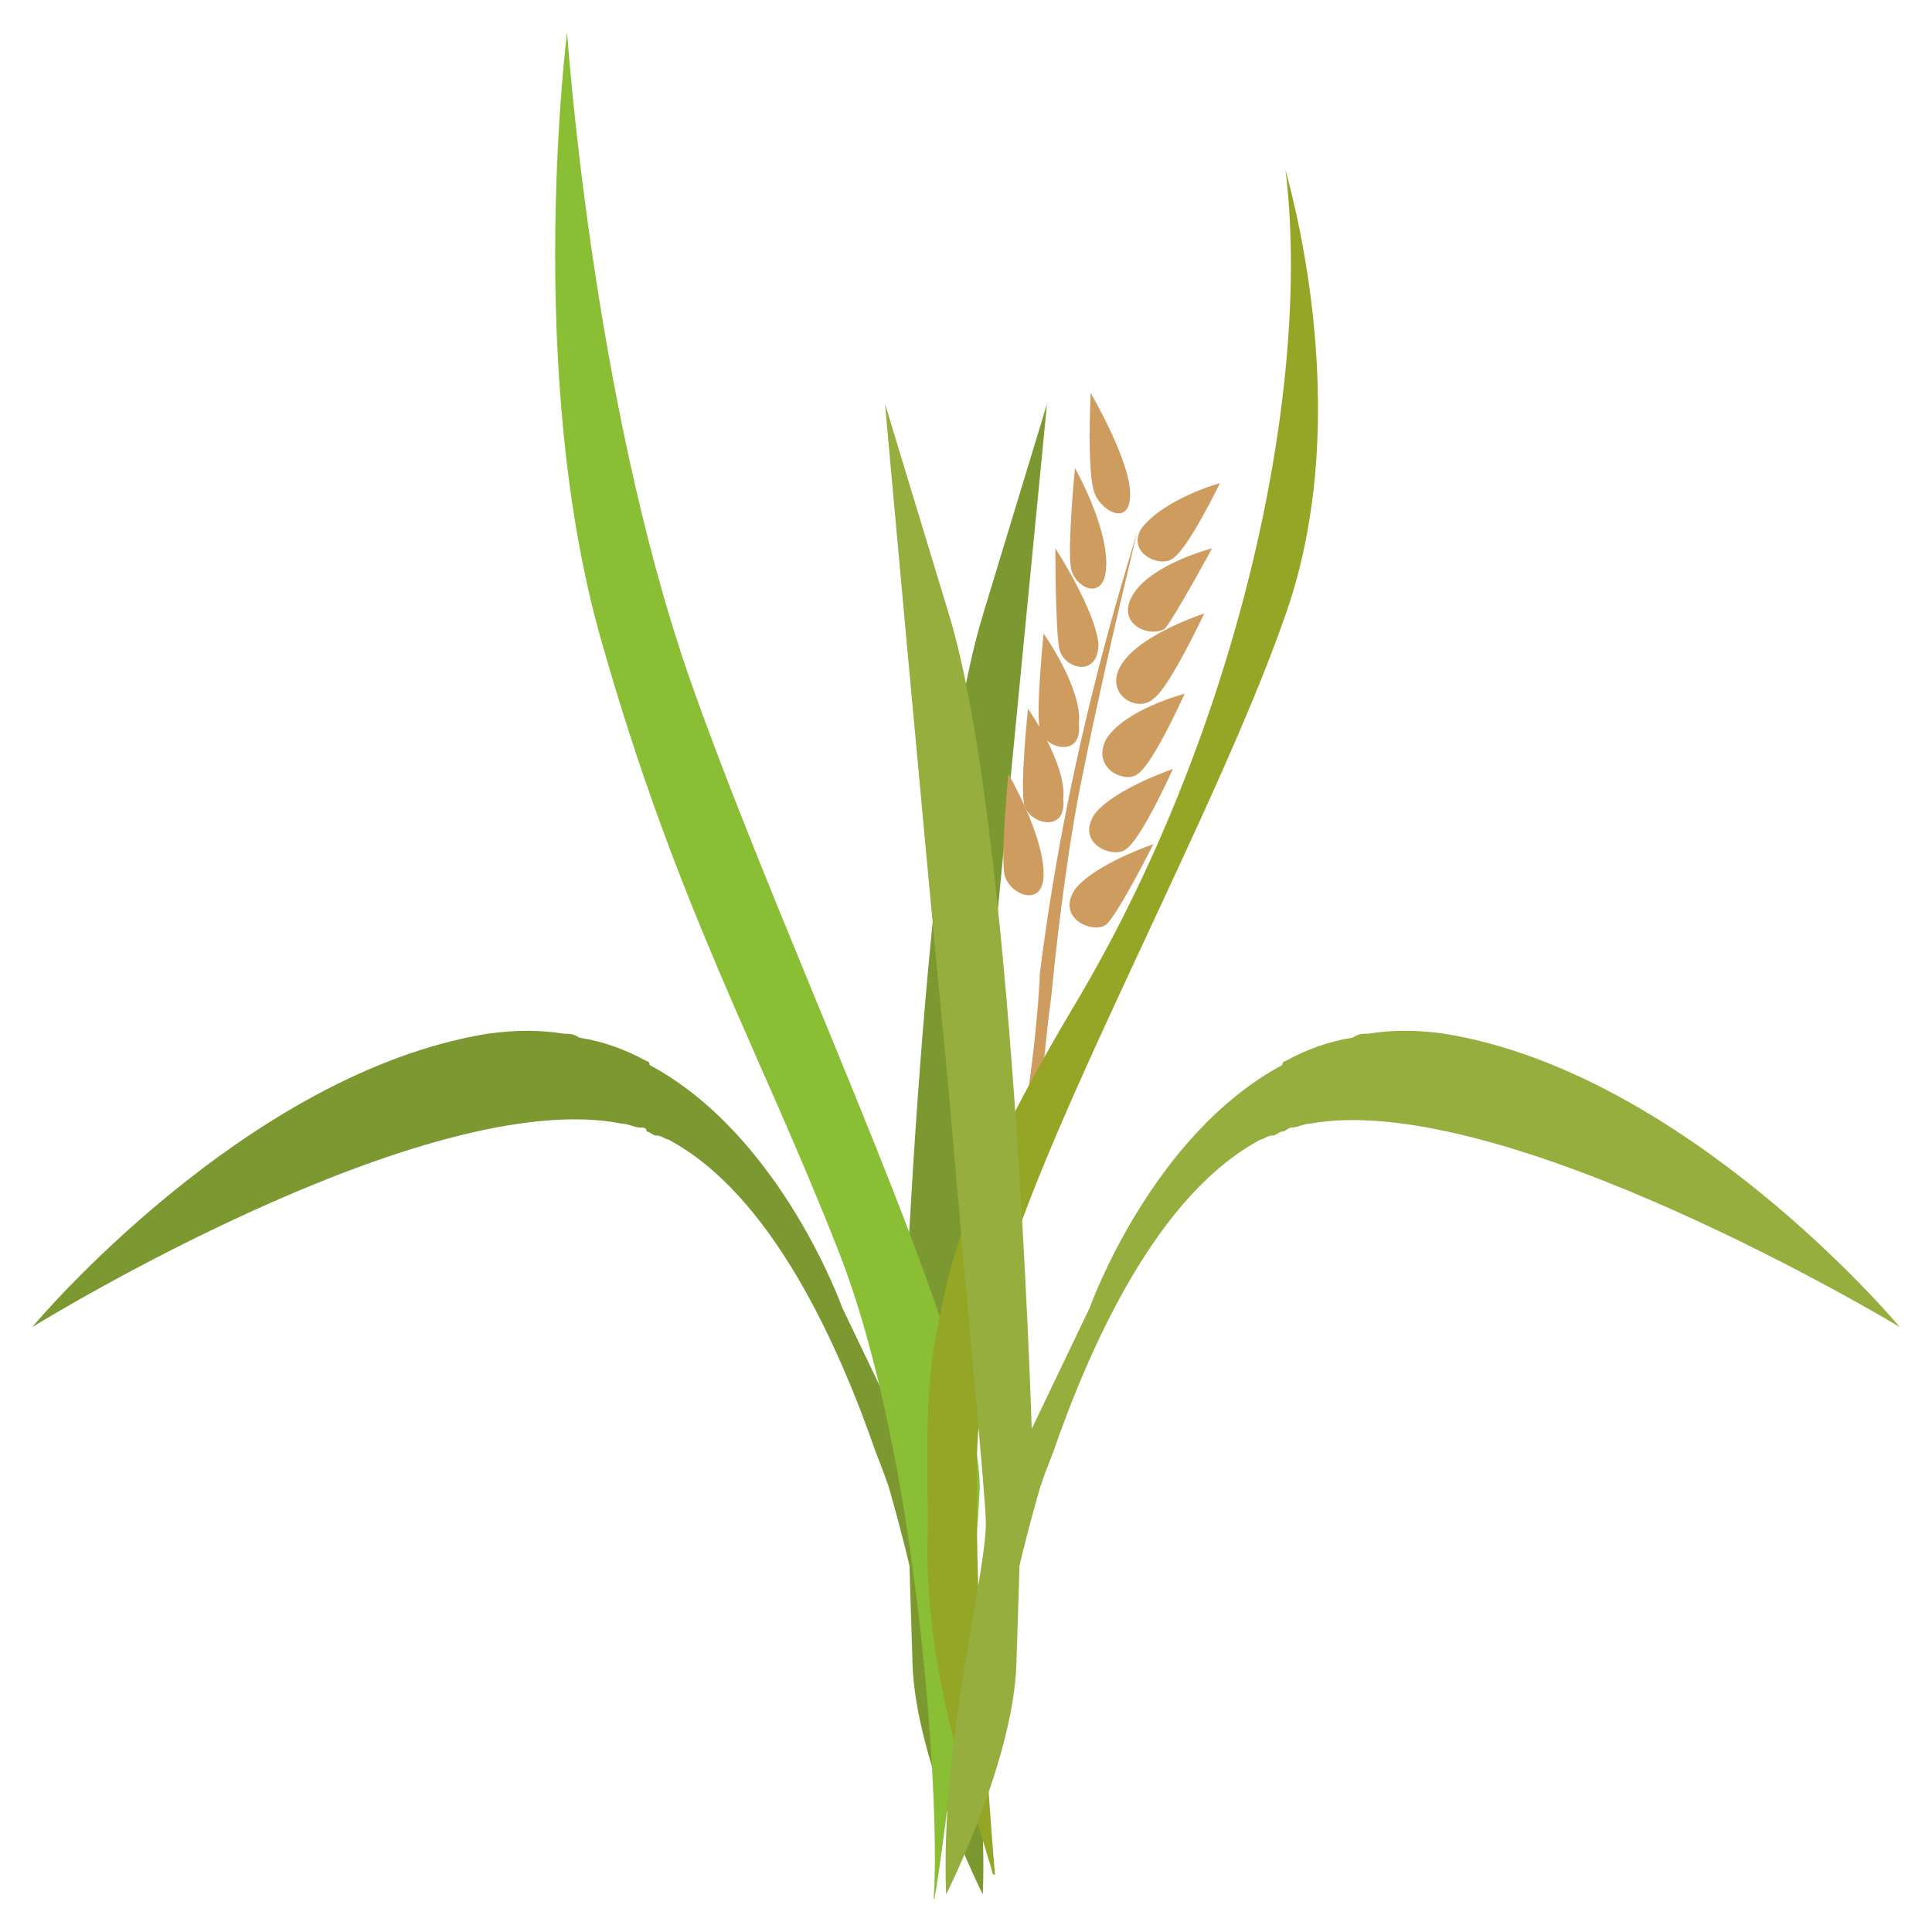 <?xml version="1.0" encoding="utf-8"?>
<!-- Generator: Adobe Illustrator 16.0.0, SVG Export Plug-In . SVG Version: 6.00 Build 0)  -->
<!DOCTYPE svg PUBLIC "-//W3C//DTD SVG 1.1//EN" "http://www.w3.org/Graphics/SVG/1.1/DTD/svg11.dtd">
<svg version="1.1" id="Слой_1" xmlns="http://www.w3.org/2000/svg" xmlns:xlink="http://www.w3.org/1999/xlink" x="0px" y="0px"
	 width="150px" height="150px" viewBox="0 0 150 150" enable-background="new 0 0 150 150" xml:space="preserve">
<g>
	<path fill="#7C9831" d="M73.22,118.229c0,4.252,3.561,17.009,3.085,28.855c0,0-5.221-10.326-5.458-17.922
		c-0.237-7.594-0.237-7.594-0.237-7.594s-0.476-2.125-1.424-5.468c-0.236-0.912-0.711-2.126-1.187-3.341
		c-2.847-8.202-8.069-20.048-16.139-24.3c-0.235,0-0.474-0.304-0.948-0.304c-0.236,0-0.474-0.306-0.711-0.306
		c0-0.304-0.237-0.304-0.476-0.304c-0.475,0-0.949-0.304-1.425-0.304C33.113,84.207,2.975,102.736,2.5,103.04
		c0.237-0.304,16.612-19.745,35.359-22.781c2.138-0.304,4.035-0.304,5.934,0c0.475,0,0.712,0,1.186,0.304
		c1.9,0.305,3.56,0.911,5.223,1.822c0,0,0.237,0,0.237,0.303c10.204,5.469,14.95,18.833,14.95,18.833l4.51,9.416
		c0,0,1.423-46.778,6.406-63.178c4.983-16.403,4.983-16.403,4.983-16.403s-2.847,29.16-5.22,53.765
		C74.644,101.824,73.22,116.404,73.22,118.229z"/>
	<path fill="#8ABE35" d="M76.068,115.492c-0.475,10.328-3.797,35.54-3.56,31.592c0.474-7.29-1.188-34.02-7.356-49.816
		C58.981,81.474,52.573,70.54,46.642,49.581C40.708,28.622,44.03,2.5,44.03,2.5s1.898,28.248,9.493,50.118
		c6.169,17.617,17.323,41.31,21.12,54.979c0.476,1.216,0.713,2.43,0.95,3.644C75.831,112.76,76.068,114.278,76.068,115.492z"/>
	<g>
		<path fill="#CF9C60" d="M81.635,77.218c-0.608,4.671-0.913,8.953-1.217,12.458c-0.302-0.78-0.607-1.558-0.911-2.339
			c0.304-2.721,0.911-6.229,1.215-11.288V75.66c2.434-19.463,7.604-33.865,7.604-34.644c0,0.389-2.129,8.564-4.258,19.076
			C83.155,64.372,82.242,70.99,81.635,77.218z"/>
		<path fill="#CF9C60" d="M78.289,60.091c0,0-0.608,6.228-0.305,7.785c0.305,1.556,3.042,2.723,3.042,0
			C81.026,64.761,78.289,60.091,78.289,60.091z"/>
		<path fill="#CF9C60" d="M79.811,55.03c0,0-0.608,5.839-0.304,7.396c0.304,1.556,3.344,2.334,3.039-0.391
			C82.851,59.311,79.811,55.03,79.811,55.03z"/>
		<path fill="#CF9C60" d="M81.938,42.573c0,0,0,6.23,0.304,7.786c0.304,1.557,3.043,2.335,3.043-0.389
			C84.981,47.244,81.938,42.573,81.938,42.573z"/>
		<path fill="#CF9C60" d="M83.46,36.345c0,0-0.609,6.228-0.305,7.785c0.305,1.556,2.738,2.725,2.738-0.389
			C85.894,40.625,83.46,36.345,83.46,36.345z"/>
		<path fill="#CF9C60" d="M84.678,30.505c0,0-0.306,6.229,0.304,7.786c0.607,1.555,3.04,2.724,2.736-0.39
			C87.414,35.177,84.678,30.505,84.678,30.505z"/>
		<path fill="#CF9C60" d="M89.544,65.541c0,0-2.74,5.449-3.65,6.229c-0.912,0.778-3.955-0.39-2.434-2.727
			C84.981,67.096,89.544,65.541,89.544,65.541z"/>
		<path fill="#CF9C60" d="M91.063,59.702c0,0-2.433,5.449-3.648,6.228c-0.914,0.779-3.954-0.389-2.433-2.726
			C86.5,61.257,91.063,59.702,91.063,59.702z"/>
		<path fill="#CF9C60" d="M91.976,53.863c0,0-2.432,5.448-3.649,6.229c-0.912,0.778-3.648-0.389-2.433-2.728
			C87.414,55.03,91.976,53.863,91.976,53.863z"/>
		<path fill="#CF9C60" d="M93.497,47.634c0,0-2.738,5.838-3.953,6.618c-1.218,1.167-3.955-0.389-2.437-2.727
			C88.63,49.192,93.497,47.634,93.497,47.634z"/>
		<path fill="#CF9C60" d="M94.105,42.573c0,0-2.739,5.061-3.651,6.23c-1.214,0.777-3.954-0.389-2.433-2.729
			C89.544,43.74,94.105,42.573,94.105,42.573z"/>
		<path fill="#CF9C60" d="M94.712,37.511c0,0-2.433,5.062-3.649,5.838c-0.912,0.78-3.648-0.387-2.433-2.334
			C90.454,38.68,94.712,37.511,94.712,37.511z"/>
		<path fill="#CF9C60" d="M81.026,49.192c0,0-0.608,5.838-0.305,7.394c0.305,1.557,3.347,2.335,3.043-0.389
			C84.068,53.472,81.026,49.192,81.026,49.192z"/>
	</g>
	<path fill="#95A626" d="M74.406,136.454c1.188,4.252,2.374,7.896,2.611,8.809c0,0.304,0.236,0.304,0.236,0.304
		s-1.423-16.101-1.423-29.77c0-2.125,0-3.948,0.237-5.771c0.236-2.43,0.474-4.86,0.712-6.683
		c2.373-12.758,17.324-39.185,23.019-55.585c5.696-16.101,0-34.325,0-34.63c2.137,17.315-3.797,44.046-16.61,65.306
		c-5.935,10.025-8.782,16.709-9.969,22.479c-0.237,1.214-0.475,2.43-0.711,3.644c-0.712,4.861-0.475,9.114-0.475,14.277
		C71.797,124.909,72.982,131.289,74.406,136.454z"/>
	<path fill="#95AE3D" d="M76.542,118.229c0,4.252-3.56,17.009-3.084,28.855c0,0,5.221-10.326,5.458-17.922
		c0.237-7.594,0.237-7.594,0.237-7.594s0.476-2.125,1.424-5.468c0.236-0.912,0.711-2.126,1.186-3.341
		c2.848-8.202,8.069-20.048,16.14-24.3c0.235,0,0.473-0.304,0.948-0.304c0.236,0,0.474-0.306,0.711-0.306s0.475-0.304,0.713-0.304
		c0.475,0,0.949-0.304,1.423-0.304c14.951-2.732,45.328,15.493,45.803,15.797c-0.237-0.304-16.612-19.745-35.359-22.781
		c-2.138-0.304-4.035-0.304-5.935,0c-0.474,0-0.711,0-1.185,0.304c-1.9,0.305-3.56,0.911-5.223,1.822c0,0-0.237,0-0.237,0.303
		c-10.204,5.469-14.951,18.833-14.951,18.833l-4.509,9.416c0,0-1.423-46.778-6.408-63.178c-4.981-16.403-4.981-16.403-4.981-16.403
		s2.609,29.16,4.981,53.765C75.119,101.824,76.542,116.404,76.542,118.229z"/>
</g>
</svg>
